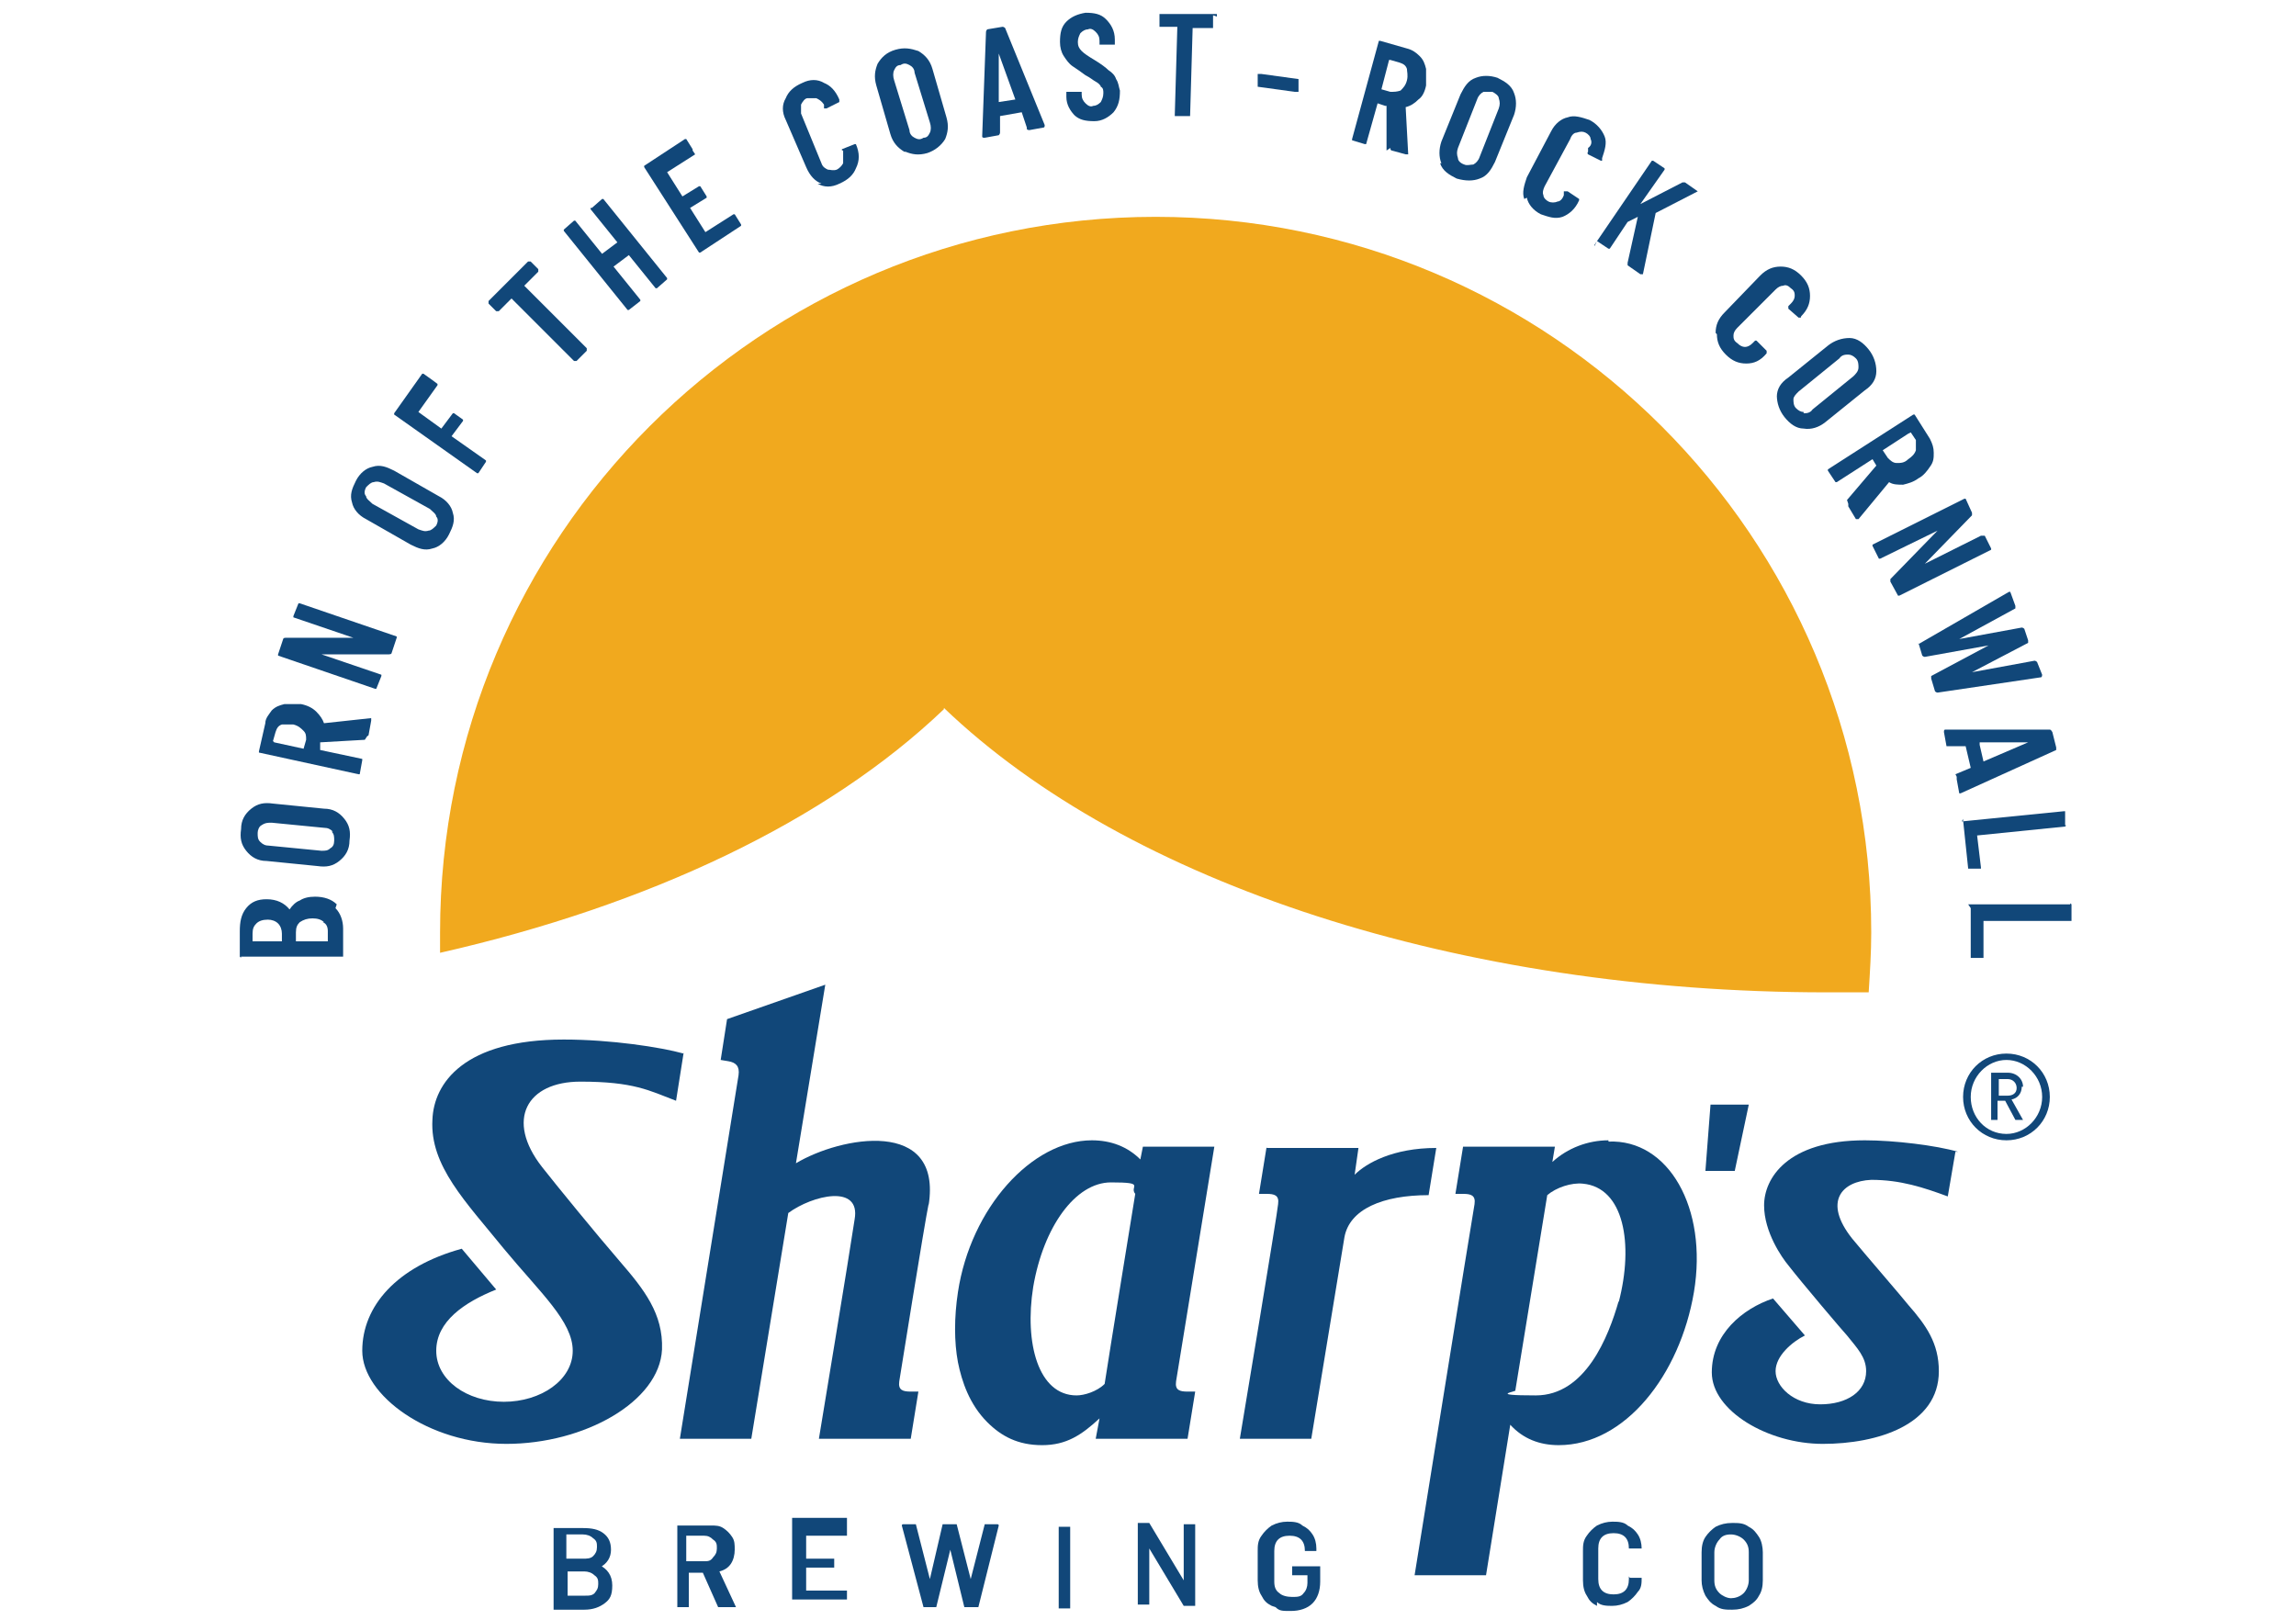 <svg viewBox="0 0 180 127" xmlns:xlink="http://www.w3.org/1999/xlink" version="1.1" xmlns="http://www.w3.org/2000/svg" id="Layer_1">
  
  <defs>
    <style>
      .st0 {
        fill: #f1a91e;
      }

      .st1 {
        fill: #114779;
      }
    </style>
  </defs>
  <path d="M74,55.5c14.4,13.8,40.5,22.3,69.2,22.3s2.2,0,3.3,0c.1-1.6.2-3.1.2-4.7,0-31-25.1-56.1-56.1-56.1s-56.1,25.1-56.1,56.1,0,1.1,0,1.6c16.3-3.7,30.3-10.3,39.5-19.1h0Z" class="st0"></path>
  <polygon points="137.1 86.6 134.1 86.6 133.7 91.8 136 91.8 137.1 86.6 137.1 86.6" class="st1"></polygon>
  <path d="M126.9,102c-.8,2.8-2.6,7.4-6.5,7.4s-1.4-.3-1.6-.4l2.5-15.3c.7-.6,1.9-1,2.8-.9,3.2.3,4,4.7,2.8,9.3h0ZM126.1,89.4c-1.6,0-3.2.6-4.4,1.7l.2-1.2h-7.2l-.6,3.7h.6c.6,0,1,.1.9.8-.2,1.1-4.7,29.1-4.7,29.1h5.6l1.9-11.8c1,1.1,2.3,1.6,3.8,1.6,5.2,0,9.5-5.5,10.6-12,1.1-6.6-2-12-6.7-11.8h0Z" class="st1"></path>
  <path d="M72.8,94.5c1.1-6.9-6.9-5.4-10.4-3.3l2.3-14-7.7,2.7-.5,3.2s0,0,.6.1c.6.1.9.4.8,1.1l-4.6,28.5h5.6l2.9-17.7c1.9-1.4,5.7-2.3,5.2.5-.4,2.7-2.8,17.2-2.8,17.2h7.2s.6-3.7.6-3.7h-.6c-.6,0-1-.1-.9-.8,0,0,2-12.5,2.3-13.9h0Z" class="st1"></path>
  <path d="M86.6,108.5c-.6.6-1.6.9-2.2.9-3,0-4.1-4.1-3.4-8.5.8-4.7,3.3-8.2,6.1-8.2s1.4.3,1.9.9c0,0-2.1,12.9-2.4,14.9h0ZM92.2,108.3l3-18.4h-5.6l-.2,1c-1-1-2.3-1.5-3.8-1.5-4.7,0-9.5,5.3-10.5,11.9-.3,2-.3,3.9,0,5.5.3,1.5.9,3.3,2.3,4.7,1.1,1.1,2.4,1.8,4.3,1.8s3.1-.8,4.5-2.1l-.3,1.6h7.2l.6-3.7h-.6c-.6,0-1-.1-.9-.8h0Z" class="st1"></path>
  <path d="M99.3,89.9l-.6,3.7h.6c.6,0,1,.1.9.8,0,.4-3,18.4-3,18.4h5.6s2.3-14,2.6-15.8c.4-2.2,3-3.3,6.6-3.3l.6-3.7c-3.4,0-5.5,1.2-6.4,2.1l.3-2.1h-7.2Z" class="st1"></path>
  <path d="M53.6,82.6c-1.8-.5-5.7-1.1-9.4-1.1-7.8,0-10.2,3.4-10.3,6.3-.2,3.6,2.6,6.4,5.6,10.1,2.9,3.5,5.4,5.7,5.4,8s-2.5,4-5.4,4-5.3-1.7-5.3-4,2.2-3.8,4.7-4.8l-2.7-3.2c-5.1,1.4-7.8,4.5-7.8,8s5.2,7.3,11.3,7.3,12-3.3,12.2-7.4c.1-2.8-1.4-4.7-3.3-6.9-1.9-2.2-5-6-6.1-7.4-2.9-3.7-1.2-6.7,3-6.7s5.4.7,7.5,1.5l.6-3.8h0Z" class="st1"></path>
  <path d="M153.5,90.3c-1.7-.5-5-.9-7.3-.9-6.1,0-7.9,3-7.9,5.1s1.4,4.1,1.9,4.7c1,1.3,4.4,5.3,4.6,5.5.8,1,1.5,1.7,1.5,2.8,0,1.6-1.5,2.6-3.6,2.6s-3.5-1.4-3.5-2.6,1.3-2.3,2.3-2.8l-2.5-2.9c-2.4.8-4.8,2.8-4.8,5.8s4.4,5.6,8.7,5.6,9.1-1.5,9.1-5.7c0-2.2-1-3.6-2.4-5.2-.3-.4-3.5-4.1-4.4-5.2-2.3-2.9-.8-4.5,1.5-4.6,2.3,0,4.1.6,6,1.3l.6-3.5h0Z" class="st1"></path>
  <path d="M25.4,72.3c-.2-.2-.5-.3-.9-.3-.4,0-.7.1-1,.3-.2.2-.3.4-.3.8v.7s0,0,0,0h2.5s0,0,0-.1v-.7c0-.3-.1-.6-.4-.7h0ZM19.9,73.8h2.2s0,0,0,0v-.6c0-.3-.1-.6-.3-.8-.2-.2-.5-.3-.8-.3-.4,0-.7.1-.9.3-.2.2-.3.4-.3.8v.6s0,0,0,0h0ZM26.3,71.2c.4.4.6,1,.6,1.6v2.1s0,0,0,.1c0,0,0,0,0,0h-8c0,.1,0,.1-.1,0,0,0,0,0,0-.1v-1.9c0-.7.1-1.3.5-1.8s.9-.7,1.6-.7c.8,0,1.4.3,1.8.8,0,0,0,0,0,0,.2-.3.5-.6.8-.7.3-.2.7-.3,1.2-.3.7,0,1.3.2,1.7.6h0Z" class="st1"></path>
  <path d="M26.1,65.2c-.2-.2-.4-.3-.7-.3l-4.1-.4c-.3,0-.5,0-.8.2-.2.1-.3.4-.3.6,0,.3,0,.5.2.7.2.2.4.3.7.3l4.1.4c.3,0,.5,0,.7-.2.2-.1.3-.3.3-.6,0-.3,0-.5-.2-.7h0ZM26.6,67.5c-.5.4-1,.5-1.7.4l-4-.4c-.7,0-1.2-.3-1.6-.8-.4-.5-.5-1-.4-1.7,0-.7.3-1.2.8-1.6.5-.4,1-.5,1.7-.4l4,.4c.7,0,1.2.3,1.6.8.4.5.5,1,.4,1.7,0,.7-.3,1.2-.8,1.6h0Z" class="st1"></path>
  <path d="M21.5,58.2l2.3.5s0,0,0,0l.2-.7c0-.3,0-.5-.2-.7-.2-.2-.4-.4-.8-.5-.4,0-.7,0-.9,0-.3.1-.4.3-.5.6l-.2.7s0,0,0,0h0ZM28.6,58l-3.5.2s0,0,0,0v.6c-.1,0-.1,0,0,0l3.3.7s0,0,0,0c0,0,0,0,0,.1l-.2,1.1s0,0,0,0c0,0,0,0-.1,0l-7.8-1.7s0,0,0,0c0,0,0,0,0-.1l.5-2.2c0-.4.3-.7.5-1,.3-.3.6-.4,1-.5.4,0,.8,0,1.3,0,.5.1.9.3,1.2.6.3.3.5.6.6.9,0,0,0,0,0,0l3.7-.4s0,0,0,0c0,0,0,0,0,.2l-.2,1.1c0,0,0,.1-.1.1h0Z" class="st1"></path>
  <path d="M23,48.4s0,0,0-.1l.4-1s0,0,0,0c0,0,0,0,.1,0l7.6,2.6s0,0,0,0c0,0,0,0,0,.1l-.4,1.2c0,0,0,.1-.2.1h-5.3s0,0,0,0c0,0,0,0,0,0l4.7,1.6s0,0,0,0c0,0,0,0,0,.1l-.4,1s0,0,0,0c0,0,0,0-.1,0l-7.6-2.6s0,0,0,0c0,0,0,0,0-.1l.4-1.2c0,0,0-.1.2-.1h5.3s0,0,0,0c0,0,0,0,0,0l-4.7-1.6s0,0,0,0h0Z" class="st1"></path>
  <path d="M34.2,40.5c0-.2-.3-.4-.5-.6l-3.6-2c-.3-.1-.5-.2-.8-.1-.2,0-.4.2-.6.4-.1.2-.2.5,0,.7,0,.2.3.4.5.6l3.6,2c.3.1.5.2.8.1.2,0,.4-.2.6-.4.1-.2.2-.5,0-.7h0ZM33.9,43c-.6.2-1.1,0-1.7-.3l-3.5-2c-.6-.3-1-.8-1.1-1.3-.2-.6,0-1.1.3-1.7.3-.6.8-1,1.3-1.1.6-.2,1.1,0,1.7.3l3.5,2c.6.3,1,.8,1.1,1.3.2.6,0,1.1-.3,1.7-.3.6-.8,1-1.3,1.1h0Z" class="st1"></path>
  <path d="M34.3,30.1s0,0,0,.1l-1.5,2.1s0,0,0,0l1.8,1.3s0,0,0,0l.9-1.2s0,0,0,0c0,0,0,0,.1,0l.7.5s0,0,0,0c0,0,0,0,0,.1l-.9,1.2s0,0,0,0l2.7,1.9s0,0,0,0c0,0,0,0,0,.1l-.6.9s0,0,0,0c0,0,0,0-.1,0l-6.5-4.6s0,0,0,0c0,0,0,0,0-.1l2.2-3.1s0,0,0,0c0,0,0,0,.1,0l.7.5s0,0,0,0h0Z" class="st1"></path>
  <path d="M41.5,20.5s0,0,.1,0l.6.6s0,0,0,.1,0,0,0,.1l-1.1,1.1s0,0,0,0l4.9,4.9s0,0,0,.1,0,0,0,.1l-.8.8s0,0-.1,0,0,0-.1,0l-4.9-4.9s0,0,0,0l-1,1s0,0-.1,0,0,0-.1,0l-.6-.6s0,0,0-.1,0,0,0-.1l3.1-3.1s0,0,.1,0h0Z" class="st1"></path>
  <path d="M46.4,16.3s0,0,0,0l.8-.7s0,0,.1,0c0,0,0,0,0,0l5,6.2s0,0,0,.1c0,0,0,0,0,0l-.8.7s0,0-.1,0c0,0,0,0,0,0l-2.1-2.6s0,0,0,0l-1.2.9s0,0,0,0l2.1,2.6s0,0,0,.1c0,0,0,0,0,0l-.9.7s0,0-.1,0c0,0,0,0,0,0l-5-6.2s0,0,0-.1c0,0,0,0,0,0l.8-.7s0,0,.1,0c0,0,0,0,0,0l2.1,2.6s0,0,0,0l1.2-.9s0,0,0,0l-2.1-2.6s0,0,0-.1h0Z" class="st1"></path>
  <path d="M54.5,12.1s0,0,0,0l-2.2,1.4s0,0,0,0l1.2,1.9s0,0,0,0l1.3-.8s0,0,.1,0c0,0,0,0,0,0l.5.8s0,0,0,.1c0,0,0,0,0,0l-1.3.8s0,0,0,0l1.2,1.9s0,0,0,0l2.2-1.4s0,0,.1,0c0,0,0,0,0,0l.5.8s0,0,0,.1c0,0,0,0,0,0l-3.2,2.1s0,0-.1,0c0,0,0,0,0,0l-4.3-6.7s0,0,0-.1c0,0,0,0,0,0l3.2-2.1s0,0,.1,0c0,0,0,0,0,0l.5.8s0,0,0,.1h0Z" class="st1"></path>
  <path d="M64.4,14.4c-.5-.2-.9-.6-1.2-1.3l-1.6-3.7c-.3-.6-.3-1.2,0-1.7.2-.5.6-.9,1.3-1.2.6-.3,1.2-.3,1.7,0,.5.2.9.6,1.2,1.3h0c0,.2,0,.2,0,.2,0,0,0,0,0,0l-1,.5c0,0-.1,0-.2,0v-.3c-.2-.3-.4-.4-.6-.5-.2,0-.4,0-.7,0-.2,0-.4.3-.5.5,0,.2,0,.5,0,.7l1.6,3.9c.1.3.3.4.5.5.2,0,.4.1.7,0,.2-.1.4-.3.5-.5,0-.2,0-.5,0-.7v-.3c-.1,0-.1,0-.1-.1,0,0,0,0,0,0l1-.4s0,0,.1,0c0,0,0,0,0,0h0c.3.7.3,1.3,0,1.9-.2.5-.6.9-1.3,1.2-.6.3-1.2.3-1.7,0h0Z" class="st1"></path>
  <path d="M72.9,10.4c.1-.2.1-.5,0-.8l-1.2-3.9c0-.3-.2-.5-.4-.6-.2-.1-.4-.2-.7,0-.3,0-.4.2-.5.4-.1.2-.1.5,0,.8l1.2,3.9c0,.3.2.5.4.6.2.1.4.2.7,0,.3,0,.4-.2.5-.4h0ZM70.9,11.9c-.5-.3-.9-.7-1.1-1.4l-1.1-3.8c-.2-.7-.1-1.2.1-1.7.3-.5.7-.9,1.4-1.1.7-.2,1.2-.1,1.8.1.5.3.9.7,1.1,1.4l1.1,3.8c.2.7.1,1.2-.1,1.7-.3.5-.8.9-1.4,1.1-.7.2-1.2.1-1.7-.1h0Z" class="st1"></path>
  <path d="M78.3,8l1.3-.2s0,0,0,0l-1.3-3.6s0,0,0,0c0,0,0,0,0,0v3.8s0,0,0,0h0ZM80.5,10l-.4-1.2s0,0,0,0l-1.7.3s0,0,0,0v1.3c0,0,0,.1-.1.2l-1.1.2c-.1,0-.2,0-.2-.1l.3-8.2c0,0,0-.1.1-.2l1.2-.2c0,0,.1,0,.2.1l3.1,7.6h0c0,.1,0,.2-.1.2l-1.1.2c0,0-.2,0-.2-.1h0Z" class="st1"></path>
  <path d="M84.3,9.1c-.4-.4-.7-.9-.7-1.5v-.3s0,0,0-.1,0,0,0,0h1.1c0,0,0,0,.1,0,0,0,0,0,0,0v.2c0,.3.1.5.3.7.2.2.4.3.6.2.2,0,.4-.1.6-.3.1-.2.2-.4.2-.7,0-.2,0-.4-.2-.5,0-.1-.2-.3-.4-.4-.2-.1-.4-.3-.8-.5-.4-.3-.7-.5-1-.7-.3-.2-.5-.5-.7-.8-.2-.3-.3-.7-.3-1.1,0-.7.1-1.2.5-1.6.4-.4.9-.6,1.5-.7.7,0,1.2.1,1.6.5.4.4.7.9.7,1.6v.3s0,0,0,.1c0,0,0,0,0,0h-1.1c0,0,0,0-.1,0,0,0,0,0,0,0v-.3c0-.3-.1-.5-.3-.7-.2-.2-.4-.3-.6-.2-.2,0-.4.1-.6.3-.1.2-.2.4-.2.7,0,.3.1.5.3.7.2.2.5.4,1,.7.5.3.9.6,1.1.8.3.2.5.4.6.7.2.3.2.6.3.9,0,.7-.1,1.2-.5,1.7-.4.4-.9.7-1.5.7-.7,0-1.2-.1-1.6-.5h0Z" class="st1"></path>
  <path d="M95.1,1.2s0,0,0,.1v.9s0,0,0,0c0,0,0,0-.1,0h-1.5s0,0,0,0l-.2,6.9s0,0,0,0c0,0,0,0-.1,0h-1.1s0,0,0,0c0,0,0,0,0-.1l.2-6.9s0,0,0,0h-1.4s0,0,0,0c0,0,0,0,0-.1v-.9s0,0,0,0c0,0,0,0,.1,0h4.4c0,.1,0,.1,0,.2h0Z" class="st1"></path>
  <path d="M98.6,6.8s0,0,0-.1v-.9c.1,0,.2,0,.2,0,0,0,0,0,.1,0l2.9.4s0,0,0,0c0,0,0,0,0,.1v.9c-.1,0-.2,0-.2,0,0,0,0,0-.1,0l-2.9-.4s0,0,0,0h0Z" class="st1"></path>
  <path d="M108.9,4.7l-.6,2.3s0,0,0,0l.7.2c.3,0,.5,0,.8-.1.2-.2.4-.4.5-.8.1-.4,0-.7,0-.9-.1-.3-.3-.4-.6-.5l-.7-.2s0,0,0,0h0ZM108.7,11.8v-3.5c0,0,0,0-.1,0l-.6-.2s0,0,0,0l-.9,3.2s0,0,0,0c0,0,0,0-.1,0l-1-.3s0,0,0,0c0,0,0,0,0-.1l2.1-7.7s0,0,0,0c0,0,0,0,.1,0l2.1.6c.4.1.7.3,1,.6.3.3.4.6.5,1,0,.4,0,.8,0,1.3-.1.5-.3.9-.6,1.1-.3.3-.6.5-1,.6,0,0,0,0,0,0l.2,3.7s0,0,0,0c0,0,0,0-.2,0l-1.1-.3c0,0-.1,0-.1-.2h0Z" class="st1"></path>
  <path d="M115.5,12.9c.2-.1.4-.3.5-.6l1.5-3.8c.1-.3.1-.5,0-.8,0-.2-.3-.4-.5-.5-.2,0-.5,0-.7,0-.2.1-.4.3-.5.6l-1.5,3.8c-.1.3-.1.5,0,.8,0,.2.2.4.5.5.2.1.5,0,.7,0h0ZM113,12.8c-.2-.5-.2-1.1,0-1.7l1.5-3.7c.3-.6.6-1.1,1.2-1.3.5-.2,1.1-.2,1.7,0,.6.3,1.1.6,1.3,1.2.2.5.2,1.1,0,1.7l-1.5,3.7c-.3.6-.6,1.1-1.2,1.3-.5.2-1.1.2-1.8,0-.6-.3-1.1-.6-1.3-1.2h0Z" class="st1"></path>
  <path d="M119.5,15.6c-.2-.5,0-1.1.2-1.7l1.9-3.6c.3-.6.8-1,1.3-1.1.5-.2,1.1,0,1.7.2.6.3,1,.8,1.2,1.3.2.5,0,1.1-.2,1.7h0c0,.2,0,.2,0,.2,0,0,0,0-.1,0l-1-.5c0,0-.1-.1,0-.2v-.3c.3-.2.3-.5.2-.7,0-.2-.2-.4-.4-.5-.2-.1-.4-.1-.7,0-.2,0-.4.2-.5.5l-2,3.7c-.1.2-.2.5-.1.7,0,.2.2.4.4.5.2.1.5.1.7,0,.2,0,.4-.2.5-.5v-.3c.2,0,.2,0,.2,0,0,0,0,0,.1,0l.9.6s0,0,0,0c0,0,0,0,0,.1h0c-.3.7-.8,1.1-1.3,1.3-.6.2-1.1,0-1.7-.2-.6-.3-1-.8-1.1-1.3h0Z" class="st1"></path>
  <path d="M125,19.3s0,0,0-.1l4.5-6.6s0,0,0,0c0,0,0,0,.1,0l.9.6s0,0,0,0c0,0,0,0,0,.1l-1.9,2.7s0,0,0,0c0,0,0,0,0,0l3.3-1.7c0,0,.1,0,.2,0l1,.7s0,0,0,0c0,0,0,0,0,0l-3.3,1.7s0,0,0,0l-1,4.8s0,0,0,0c0,0,0,0-.2,0l-1-.7c0,0,0-.1,0-.2l.8-3.6s0,0,0,0c0,0,0,0,0,0l-.8.4s0,0,0,0l-1.4,2.1s0,0,0,0c0,0,0,0-.1,0l-.9-.6s0,0,0,0h0Z" class="st1"></path>
  <path d="M134.5,26.1c0-.6.2-1.1.7-1.6l2.8-2.9c.5-.5,1-.7,1.6-.7.6,0,1.1.2,1.6.7.5.5.7,1,.7,1.6,0,.6-.2,1.1-.7,1.6h0c0,.1,0,.1-.1.1,0,0,0,0-.1,0l-.8-.7c0,0,0-.1,0-.2l.2-.2c.2-.2.3-.4.3-.6,0-.2,0-.4-.3-.6-.2-.2-.4-.3-.6-.2-.2,0-.4.1-.6.3l-3,3c-.2.2-.3.4-.3.6,0,.2,0,.4.3.6.2.2.4.3.6.3.2,0,.4-.1.6-.3l.2-.2s0,0,0,0c0,0,0,0,.1,0l.8.8s0,0,0,.1c0,0,0,0,0,.1h0c-.5.6-1,.8-1.6.8-.6,0-1.1-.2-1.6-.7-.5-.5-.7-1-.7-1.6h0Z" class="st1"></path>
  <path d="M141.4,32.4c.2,0,.5,0,.7-.3l3.2-2.6c.2-.2.4-.4.4-.7,0-.2,0-.5-.2-.7-.2-.2-.4-.3-.6-.3-.2,0-.5,0-.7.3l-3.2,2.6c-.2.2-.4.4-.4.6,0,.2,0,.5.2.7.2.2.4.3.6.3h0ZM139.3,31.1c0-.6.3-1.1.9-1.5l3.1-2.5c.5-.4,1.1-.6,1.7-.6.6,0,1.1.4,1.5.9.4.5.6,1.1.6,1.7,0,.6-.3,1.1-.9,1.5l-3.1,2.5c-.5.4-1.1.6-1.7.5-.6,0-1.1-.4-1.5-.9-.4-.5-.6-1.1-.6-1.7h0Z" class="st1"></path>
  <path d="M149.6,34l-2,1.3s0,0,0,0l.4.6c.2.2.4.4.7.4.3,0,.6,0,.9-.3.3-.2.5-.4.6-.7,0-.3,0-.5,0-.8l-.4-.6s0,0,0,0h0ZM144.8,39.2l2.3-2.7s0,0,0,0l-.3-.5s0,0,0,0l-2.8,1.8s0,0-.1,0c0,0,0,0,0,0l-.6-.9s0,0,0-.1c0,0,0,0,0,0l6.7-4.3s0,0,.1,0c0,0,0,0,0,0l1.2,1.9c.2.4.3.7.3,1.1,0,.4,0,.7-.3,1.1-.2.3-.5.7-.9.9-.4.3-.8.4-1.2.5-.4,0-.8,0-1.1-.2,0,0,0,0,0,0l-2.4,2.9s0,0,0,0c0,0-.1,0-.2,0l-.6-1c0,0,0-.1,0-.2h0Z" class="st1"></path>
  <path d="M155.6,42s0,0,0,0l.5,1s0,0,0,.1c0,0,0,0,0,0l-7.2,3.6s0,0-.1,0c0,0,0,0,0,0l-.6-1.1c0,0,0-.1,0-.2l3.7-3.8s0,0,0,0c0,0,0,0,0,0l-4.5,2.2s0,0-.1,0c0,0,0,0,0,0l-.5-1s0,0,0-.1c0,0,0,0,0,0l7.2-3.6s0,0,.1,0c0,0,0,0,0,0l.5,1.1c0,0,0,.1,0,.2l-3.7,3.8s0,0,0,0c0,0,0,0,0,0l4.4-2.2s0,0,.1,0h0Z" class="st1"></path>
  <path d="M150.4,50.5l7.1-4.1h0c0,0,.1,0,.1,0l.4,1.1c0,0,0,.2,0,.2l-4.4,2.4s0,0,0,0c0,0,0,0,0,0l4.9-.9c0,0,.1,0,.2.1l.3.9c0,0,0,.2,0,.2l-4.4,2.3s0,0,0,0c0,0,0,0,0,0l4.9-.9c0,0,.1,0,.2.1l.4,1c0,0,0,.2-.1.2l-8.1,1.2c0,0-.1,0-.2-.1l-.3-1c0,0,0-.2,0-.2l4.5-2.4s0,0,0,0c0,0,0,0,0,0l-5,.9c0,0-.1,0-.2-.1l-.3-1c0,0,0-.2,0-.2h0Z" class="st1"></path>
  <path d="M155.2,58.4l.3,1.3s0,0,0,0l3.5-1.5s0,0,0,0c0,0,0,0,0,0h-3.8c0,.1,0,.1,0,.2h0ZM153.3,60.7l1.2-.5s0,0,0,0l-.4-1.7s0,0,0,0h-1.3c0,0-.1,0-.2,0l-.2-1.1c0-.1,0-.2.1-.2h8.2c0,0,.1,0,.2.2l.3,1.2c0,0,0,.1,0,.2l-7.5,3.4h0c0,0-.1,0-.1,0l-.2-1.1c0,0,0-.2,0-.2h0Z" class="st1"></path>
  <path d="M153.8,64.4s0,0,0,0l8-.8s0,0,.1,0c0,0,0,0,0,0v1.1c.1,0,.1,0,0,.1,0,0,0,0,0,0l-6.9.7s0,0,0,0l.3,2.5s0,0,0,.1c0,0,0,0,0,0h-.9c0,0,0,0-.1,0,0,0,0,0,0,0l-.4-3.8s0,0,0-.1h0Z" class="st1"></path>
  <path d="M154.3,70.9s0,0,0,0h8c0-.1,0-.1.1,0,0,0,0,0,0,.1v1.1s0,0,0,.1c0,0,0,0,0,0h-6.9c0,.1,0,.1,0,.2v2.6s0,0,0,.1c0,0,0,0,0,0h-.9s0,0-.1,0c0,0,0,0,0,0v-3.8c0,0,0,0,0-.1h0Z" class="st1"></path>
  <path d="M46.6,124.9c.2-.2.3-.4.3-.7s0-.5-.3-.7c-.2-.2-.5-.3-.8-.3h-1.3s0,0,0,0v1.9s0,0,0,0h1.4c.3,0,.6,0,.8-.3h0ZM44.4,120.5v1.7s0,0,0,0h1.3c.3,0,.6,0,.8-.2.2-.2.3-.4.3-.7s0-.5-.3-.7c-.2-.2-.5-.3-.8-.3h-1.3s0,0,0,0h0ZM47,122.7c.6.3,1,.8,1,1.6s-.2,1.1-.6,1.4c-.4.3-.9.5-1.6.5h-2.4s0,0,0,0c0,0,0,0,0,0v-6.4s0,0,0,0c0,0,0,0,0,0h2.3c.7,0,1.2.1,1.6.4.4.3.6.7.6,1.3s-.3,1.1-.9,1.4c0,0,0,0,0,0h0Z" class="st1"></path>
  <path d="M53.8,120.5v1.9s0,0,0,0h1.4c.3,0,.5,0,.7-.3.2-.2.3-.4.3-.7s0-.5-.3-.7c-.2-.2-.4-.3-.7-.3h-1.4s0,0,0,0h0ZM56.3,126l-1.2-2.7s0,0,0,0h-1.1s0,0,0,0v2.7s0,0,0,0c0,0,0,0,0,0h-.9s0,0,0,0c0,0,0,0,0,0v-6.4s0,0,0,0c0,0,0,0,0,0h2.6c.4,0,.7,0,1,.2.3.2.5.4.7.7.2.3.2.6.2,1s-.1.8-.3,1.1c-.2.3-.5.5-.9.6,0,0,0,0,0,0,0,0,0,0,0,0l1.3,2.8s0,0,0,0c0,0,0,0-.1,0h-.9c0,0-.1,0-.1,0h0Z" class="st1"></path>
  <path d="M66.4,120.4s0,0,0,0h-3.2s0,0,0,0v1.8s0,0,0,0h2.2s0,0,0,0c0,0,0,0,0,0v.7s0,0,0,0c0,0,0,0,0,0h-2.2s0,0,0,0v1.8s0,0,0,0h3.2s0,0,0,0c0,0,0,0,0,0v.7s0,0,0,0c0,0,0,0,0,0h-4.3s0,0,0,0c0,0,0,0,0,0v-6.4s0,0,0,0c0,0,0,0,0,0h4.3s0,0,0,0c0,0,0,0,0,0v.7s0,0,0,0h0Z" class="st1"></path>
  <path d="M72.4,126l-1.7-6.4h0c0,0,0-.1.1-.1h.9c0,0,.1,0,.1,0l1.1,4.3s0,0,0,0,0,0,0,0l1-4.3c0,0,0,0,.1,0h.9c0,0,.1,0,.1,0l1.1,4.3s0,0,0,0,0,0,0,0l1.1-4.3c0,0,0,0,.1,0h.9c0,0,.1,0,.1.1l-1.6,6.4c0,0,0,0-.1,0h-.9c0,0-.1,0-.1,0l-1.1-4.5s0,0,0,0c0,0,0,0,0,0l-1.1,4.5c0,0,0,0-.1,0h-.8c0,0-.1,0-.1,0h0Z" class="st1"></path>
  <path d="M83,126.1s0,0,0,0v-6.4s0,0,0,0c0,0,0,0,0,0h.9s0,0,0,0c0,0,0,0,0,0v6.4s0,0,0,0c0,0,0,0,0,0h-.9s0,0,0,0h0Z" class="st1"></path>
  <path d="M92.8,119.5s0,0,0,0h.9s0,0,0,0c0,0,0,0,0,0v6.4s0,0,0,0c0,0,0,0,0,0h-.8c0,0-.1,0-.1,0l-2.7-4.5s0,0,0,0c0,0,0,0,0,0v4.4s0,0,0,0c0,0,0,0,0,0h-.9s0,0,0,0c0,0,0,0,0,0v-6.4s0,0,0,0c0,0,0,0,0,0h.8c0,0,.1,0,.1,0l2.7,4.5s0,0,0,0c0,0,0,0,0,0v-4.4s0,0,0,0h0Z" class="st1"></path>
  <path d="M99.7,125.9c-.4-.2-.6-.4-.8-.8-.2-.3-.3-.7-.3-1.2v-2.3c0-.4,0-.8.3-1.2.2-.3.5-.6.8-.8.4-.2.8-.3,1.2-.3s.9,0,1.2.3c.4.2.6.4.8.7.2.3.3.7.3,1.1h0c0,.1,0,.1,0,.2,0,0,0,0,0,0h-.9s0,0,0,0c0,0,0,0,0,0h0c0-.4-.1-.7-.3-.9-.2-.2-.5-.3-.9-.3s-.7.1-.9.3c-.2.2-.3.5-.3.9v2.4c0,.4.1.7.4.9.2.2.6.3,1,.3s.7,0,.9-.3c.2-.2.3-.5.3-.8v-.6s0,0,0,0h-1.2s0,0,0,0c0,0,0,0,0,0v-.7s0,0,0,0c0,0,0,0,0,0h2.2s0,0,0,0c0,0,0,0,0,0v1.2c0,.7-.2,1.3-.6,1.7-.4.4-1,.6-1.7.6s-.9,0-1.2-.3h0Z" class="st1"></path>
  <path d="M125.2,125.9c-.4-.2-.6-.4-.8-.8-.2-.3-.3-.7-.3-1.2v-2.3c0-.4,0-.8.3-1.2.2-.3.5-.6.8-.8.4-.2.8-.3,1.2-.3s.9,0,1.2.3c.4.2.6.4.8.7.2.3.3.7.3,1.1s0,0,0,0c0,0,0,0,0,0h-.9c0,0-.1,0-.1,0,0-.4-.1-.7-.3-.9-.2-.2-.5-.3-.9-.3s-.7.1-.9.3c-.2.2-.3.5-.3.9v2.4c0,.4.1.7.3.9.2.2.5.3.9.3s.7-.1.9-.3c.2-.2.3-.5.3-.9s0-.1.1-.1h.9s0,0,0,0c0,0,0,0,0,0,0,.4,0,.8-.3,1.1-.2.3-.5.6-.8.8-.4.2-.8.3-1.2.3s-.9,0-1.2-.3h0Z" class="st1"></path>
  <path d="M136.7,124.9c.2-.2.4-.6.4-1v-2.2c0-.4-.1-.7-.4-1-.2-.2-.6-.4-1-.4s-.7.1-.9.4c-.2.2-.4.6-.4,1v2.2c0,.4.1.7.4,1,.2.2.6.4.9.4s.7-.1,1-.4h0ZM134.5,125.9c-.4-.2-.6-.5-.8-.8-.2-.4-.3-.8-.3-1.2v-2.2c0-.5.1-.9.3-1.2.2-.3.5-.6.8-.8.4-.2.8-.3,1.3-.3s.9,0,1.3.3c.4.2.6.5.8.8.2.3.3.8.3,1.2v2.2c0,.5-.1.9-.3,1.2-.2.4-.5.6-.8.8-.4.2-.8.3-1.3.3s-.9,0-1.3-.3h0Z" class="st1"></path>
  <path d="M157.3,88.9c-1.6,0-2.8-1.3-2.8-2.9s1.3-2.9,2.8-2.9,2.8,1.3,2.8,2.9-1.3,2.9-2.8,2.9h0ZM157.3,82.6c-1.9,0-3.4,1.5-3.4,3.4s1.5,3.4,3.4,3.4,3.4-1.5,3.4-3.4-1.5-3.4-3.4-3.4h0Z" class="st1"></path>
  <path d="M156.7,85.9v-1.3h.7c.4,0,.7.3.7.7s-.3.6-.7.6h-.7ZM158.6,85.2c0-.6-.5-1.1-1.2-1.1h-1.3v3.7h.5v-1.5h.6l.8,1.5h.6l-.9-1.6c.5-.1.8-.5.8-1h0Z" class="st1"></path>
</svg>